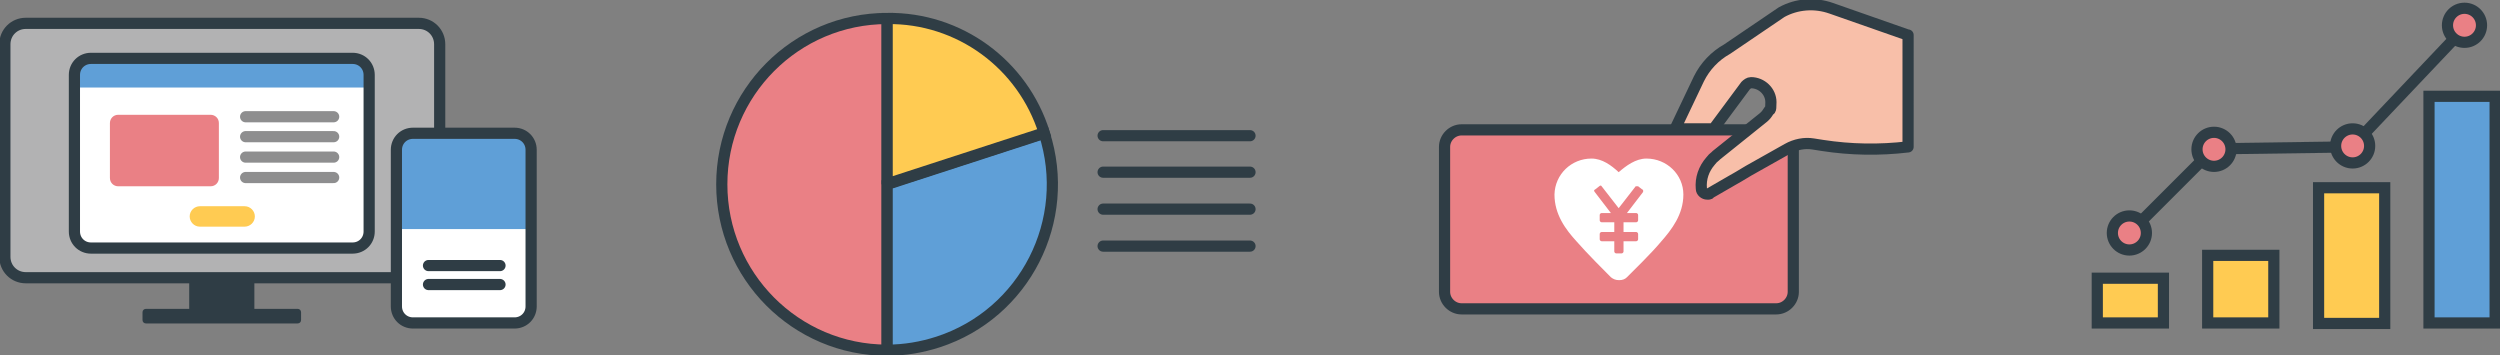 <?xml version="1.0" encoding="UTF-8"?>
<svg xmlns="http://www.w3.org/2000/svg" version="1.1" viewBox="0 0 514 73">
  <rect x="0" y="0" width="514" height="73" fill="#808080" stroke="none"/>
  <defs>
    <style>
      .cls-1, .cls-2 {
        fill: #ffcb52;
      }

      .cls-3 {
        stroke: #8e8e8f;
      }

      .cls-3, .cls-4, .cls-5, .cls-6, .cls-7, .cls-2, .cls-8, .cls-9 {
        stroke-width: 2.3px;
      }

      .cls-3, .cls-5, .cls-8 {
        fill: none;
      }

      .cls-3, .cls-6, .cls-8 {
        stroke-linecap: round;
        stroke-linejoin: round;
      }

      .cls-4, .cls-5, .cls-6, .cls-7, .cls-2, .cls-8, .cls-9 {
        stroke: #2f3d45;
      }

      .cls-4, .cls-5, .cls-7, .cls-2, .cls-9 {
        stroke-miterlimit: 10;
      }

      .cls-4, .cls-10 {
        fill: #5f9fd7;
      }

      .cls-6 {
        fill: #f8bfa9;
      }

      .cls-7 {
        fill: #b2b2b3;
      }

      .cls-11 {
        fill: #fff;
      }

      .cls-12, .cls-9 {
        fill: #ea8085;
      }

      .cls-13 {
        fill: #2f3d45;
      }
    </style>
  </defs>
  <!-- Generator: Adobe Illustrator 28.6.0, SVG Export Plug-In . SVG Version: 1.2.0 Build 709)  -->
  <g>
    <g id="_レイヤー_1" data-name="レイヤー_1">
      <g id="_レイヤー_1-2" data-name="_レイヤー_1">
        <g id="_グループ_2084">
          <g id="_グループ_2082">
            <g id="_グループ_439">
              <line id="_線_79" class="cls-8" x1="226.8" y1="27.9" x2="257" y2="27.9"/>
              <line id="_線_80" class="cls-8" x1="226.8" y1="35.4" x2="257" y2="35.4"/>
              <line id="_線_81" class="cls-8" x1="226.8" y1="43" x2="257" y2="43"/>
              <line id="_線_82" class="cls-8" x1="226.8" y1="50.6" x2="257" y2="50.6"/>
            </g>
            <g id="_グループ_441">
              <g id="_グループ_440">
                <path id="_パス_664" class="cls-9" d="M182.4,37.9v34.1c-18.8,0-34-15.3-34-34.1h0c0-18.8,15.2-34.1,34-34.1h0v34.1Z"/>
              </g>
            </g>
            <g id="_グループ_443">
              <g id="_グループ_442">
                <path id="_パス_665" class="cls-4" d="M182.4,37.9l32.3-10.5c5.8,17.9-4,37.1-21.8,42.9-3.4,1.1-6.9,1.7-10.5,1.7v-34.1Z"/>
              </g>
            </g>
            <g id="_グループ_445">
              <g id="_グループ_444">
                <path id="_パス_666" class="cls-2" d="M182.4,37.9V3.8c14.8-.2,27.9,9.4,32.3,23.5l-32.3,10.5h0Z"/>
              </g>
            </g>
          </g>
          <g id="_グループ_2083">
            <g id="_グループ_448">
              <g id="_グループ_447">
                <rect id="_長方形_370" class="cls-2" x="431.2" y="57.2" width="13.6" height="9.2"/>
                <rect id="_長方形_371" class="cls-2" x="453.9" y="52.5" width="13.6" height="13.9"/>
                <rect id="_長方形_372" class="cls-2" x="476.7" y="38.6" width="13.6" height="27.9"/>
                <rect id="_長方形_373" class="cls-4" x="499.4" y="19.8" width="13.6" height="46.6"/>
              </g>
              <path id="_パス_667" class="cls-5" d="M436.9,48.8l18.2-18.2,28.4-.4,23.7-25"/>
              <circle id="_楕円形_26" class="cls-9" cx="437.8" cy="47.9" r="3.5"/>
              <circle id="_楕円形_27" class="cls-9" cx="455.2" cy="30.7" r="3.5"/>
              <circle id="_楕円形_28" class="cls-9" cx="483.7" cy="30" r="3.5"/>
              <circle id="_楕円形_29" class="cls-9" cx="506.7" cy="5.2" r="3.5"/>
            </g>
          </g>
          <g id="_グループ_2080">
            <g id="_グループ_433">
              <path id="_パス_656" class="cls-13" d="M61.2,63.5h-8.9v-6c0-.8-.6-1.4-1.4-1.4h-10.6c-.8,0-1.4.6-1.4,1.4v6h-8.9c-.4,0-.7.3-.7.7v1.6c0,.4.3.7.7.7h31.2c.4,0,.7-.3.7-.7h0v-1.6c0-.4-.3-.7-.7-.7Z"/>
              <path id="_長方形_364" class="cls-7" d="M5.3,4.8h80.8c2.4,0,4.3,1.9,4.3,4.3v43.7c0,2.4-1.9,4.3-4.3,4.3H5.3c-2.4,0-4.3-1.9-4.3-4.3V9.1c0-2.4,1.9-4.3,4.3-4.3Z"/>
              <g id="_グループ_427">
                <g id="_グループ_424">
                  <g id="_グループ_422">
                    <path id="_パス_657" class="cls-10" d="M73.3,12H18.2c-1.6,0-2.9,1.5-2.8,3.1v17.7h60.6V15.1c0-1.6-1.2-3-2.8-3.1h.1Z"/>
                  </g>
                  <g id="_グループ_423">
                    <path id="_パス_658" class="cls-11" d="M18.2,50.5h55c1.6,0,2.8-1.3,2.8-2.8h0v-29.7H15.4v29.7c0,1.6,1.3,2.8,2.8,2.8h0Z"/>
                  </g>
                  <path id="_長方形_365" class="cls-5" d="M18.7,12h53.8c1.9,0,3.4,1.5,3.4,3.4v32.2c0,1.9-1.5,3.4-3.4,3.4H18.7c-1.9,0-3.4-1.5-3.4-3.4V15.4c0-1.9,1.5-3.4,3.4-3.4Z"/>
                </g>
                <g id="_グループ_426">
                  <line id="_線_73" class="cls-3" x1="50.5" y1="36.5" x2="68.6" y2="36.5"/>
                  <g id="_グループ_425">
                    <path id="_長方形_366" class="cls-12" d="M24.3,23.6h19c.9,0,1.7.7,1.7,1.7v11.3c0,.9-.7,1.7-1.7,1.7h-19c-.9,0-1.7-.7-1.7-1.7v-11.3c0-.9.7-1.7,1.7-1.7Z"/>
                    <line id="_線_74" class="cls-3" x1="50.5" y1="24" x2="68.6" y2="24"/>
                    <line id="_線_75" class="cls-3" x1="50.5" y1="28.1" x2="68.6" y2="28.1"/>
                    <line id="_線_76" class="cls-3" x1="50.5" y1="32.3" x2="68.6" y2="32.3"/>
                  </g>
                </g>
                <path id="_長方形_367" class="cls-1" d="M41.1,42.4h9.2c1.2,0,2.1,1,2.1,2.1h0c0,1.2-1,2.1-2.1,2.1h-9.2c-1.2,0-2.1-1-2.1-2.1h0c0-1.2,1-2.1,2.1-2.1Z"/>
              </g>
              <g id="_グループ_432">
                <g id="_グループ_430">
                  <g id="_グループ_428">
                    <path id="_パス_659" class="cls-10" d="M106.6,27.4h-22.1c-1.6,0-2.9,1.5-2.8,3.1v17.7h27.7v-17.7c0-1.6-1.2-3-2.8-3.1Z"/>
                  </g>
                  <g id="_グループ_429">
                    <path id="_パス_660" class="cls-11" d="M84.5,66h22.1c1.6,0,2.8-1.3,2.8-2.8v-16.1h-27.7v16.1c0,1.6,1.3,2.8,2.8,2.8Z"/>
                  </g>
                  <path id="_長方形_368" class="cls-5" d="M84.9,27.4h20.9c1.9,0,3.4,1.5,3.4,3.4v32.2c0,1.9-1.5,3.4-3.4,3.4h-20.9c-1.9,0-3.4-1.5-3.4-3.4V30.8c0-1.9,1.5-3.4,3.4-3.4Z"/>
                </g>
                <g id="_グループ_431">
                  <line id="_線_77" class="cls-8" x1="88.1" y1="54.6" x2="102.8" y2="54.6"/>
                  <line id="_線_78" class="cls-8" x1="88.1" y1="58.5" x2="102.8" y2="58.5"/>
                </g>
              </g>
            </g>
          </g>
          <g id="_グループ_2081">
            <g id="_グループ_437">
              <g id="_グループ_436">
                <path id="_長方形_369" class="cls-9" d="M300.5,26.7h64.7c1.9,0,3.5,1.6,3.5,3.5v29.8c0,1.9-1.6,3.5-3.5,3.5h-64.7c-1.9,0-3.5-1.6-3.5-3.5v-29.8c0-1.9,1.6-3.5,3.5-3.5Z"/>
                <g id="_グループ_435">
                  <path id="_パス_661" class="cls-11" d="M338.5,32.6c-2.2,0-4.2,1.5-5.7,2.8-1.5-1.4-3.4-2.8-5.6-2.8-4.1,0-7.5,3.2-7.6,7.4,0,4.1,2.3,7.2,4.6,9.7,2,2.3,5.9,6.2,7,7.3.5.4,1,.6,1.7.6s1.2-.2,1.6-.6c1-1,5-4.9,7-7.3,2.2-2.5,4.6-5.6,4.6-9.7s-3.4-7.4-7.6-7.4Z"/>
                  <path id="_パス_662" class="cls-12" d="M337.7,39l-.9-.7c-.2,0-.4,0-.5,0l-3.5,4.5-3.5-4.5c-.1-.2-.3-.2-.5,0l-.9.7c-.2,0-.2.3,0,.5l3.3,4.3h-1.9c-.2,0-.4.2-.4.4v1.1c0,.2.2.4.4.4h2.6v2h-2.6c-.2,0-.4.2-.4.4v1.1c0,.2.2.4.4.4h2.6v2.1c0,.2.2.4.4.4h1.1c.2,0,.4-.2.4-.4v-2.1h2.6c.2,0,.4-.2.4-.4v-1.1c0-.2-.2-.4-.4-.4h-2.6v-2h2.6c.2,0,.4-.2.4-.4v-1.1c0-.2-.2-.4-.4-.4h-1.9l3.3-4.3c.1-.2,0-.4,0-.5h-.1Z"/>
                </g>
              </g>
              <path id="_パス_663" class="cls-6" d="M392.2,7.2l-15.7-5.5c-3.4-1.2-7.1-.9-10.2.8l-11.2,7.6c-2.5,1.4-4.5,3.5-5.8,6.1l-4.9,10.3h7.9l6.6-8.9c.3-.3.7-.6,1.1-.6,2.2,0,4.1,1.8,4.1,4s-.2,1.3-.5,1.9c-.3.5-.6.9-1.1,1.3l-7.6,6.1h0l-2,1.6-.2.2c-.4.3-.7.6-1,1-1.4,1.6-2.1,3.6-1.9,5.7,0,.6.6,1.1,1.2,1.1s.4,0,.6-.2l4.5-2.6,1.4-.8,2-1.2h0l8-4.5c1.6-.9,3.5-1.3,5.3-1l1.9.3c5.8.9,11.7,1,17.6.3V7.2h0Z"/>
            </g>
          </g>
        </g>
      </g>
    </g>
  </g>
</svg>